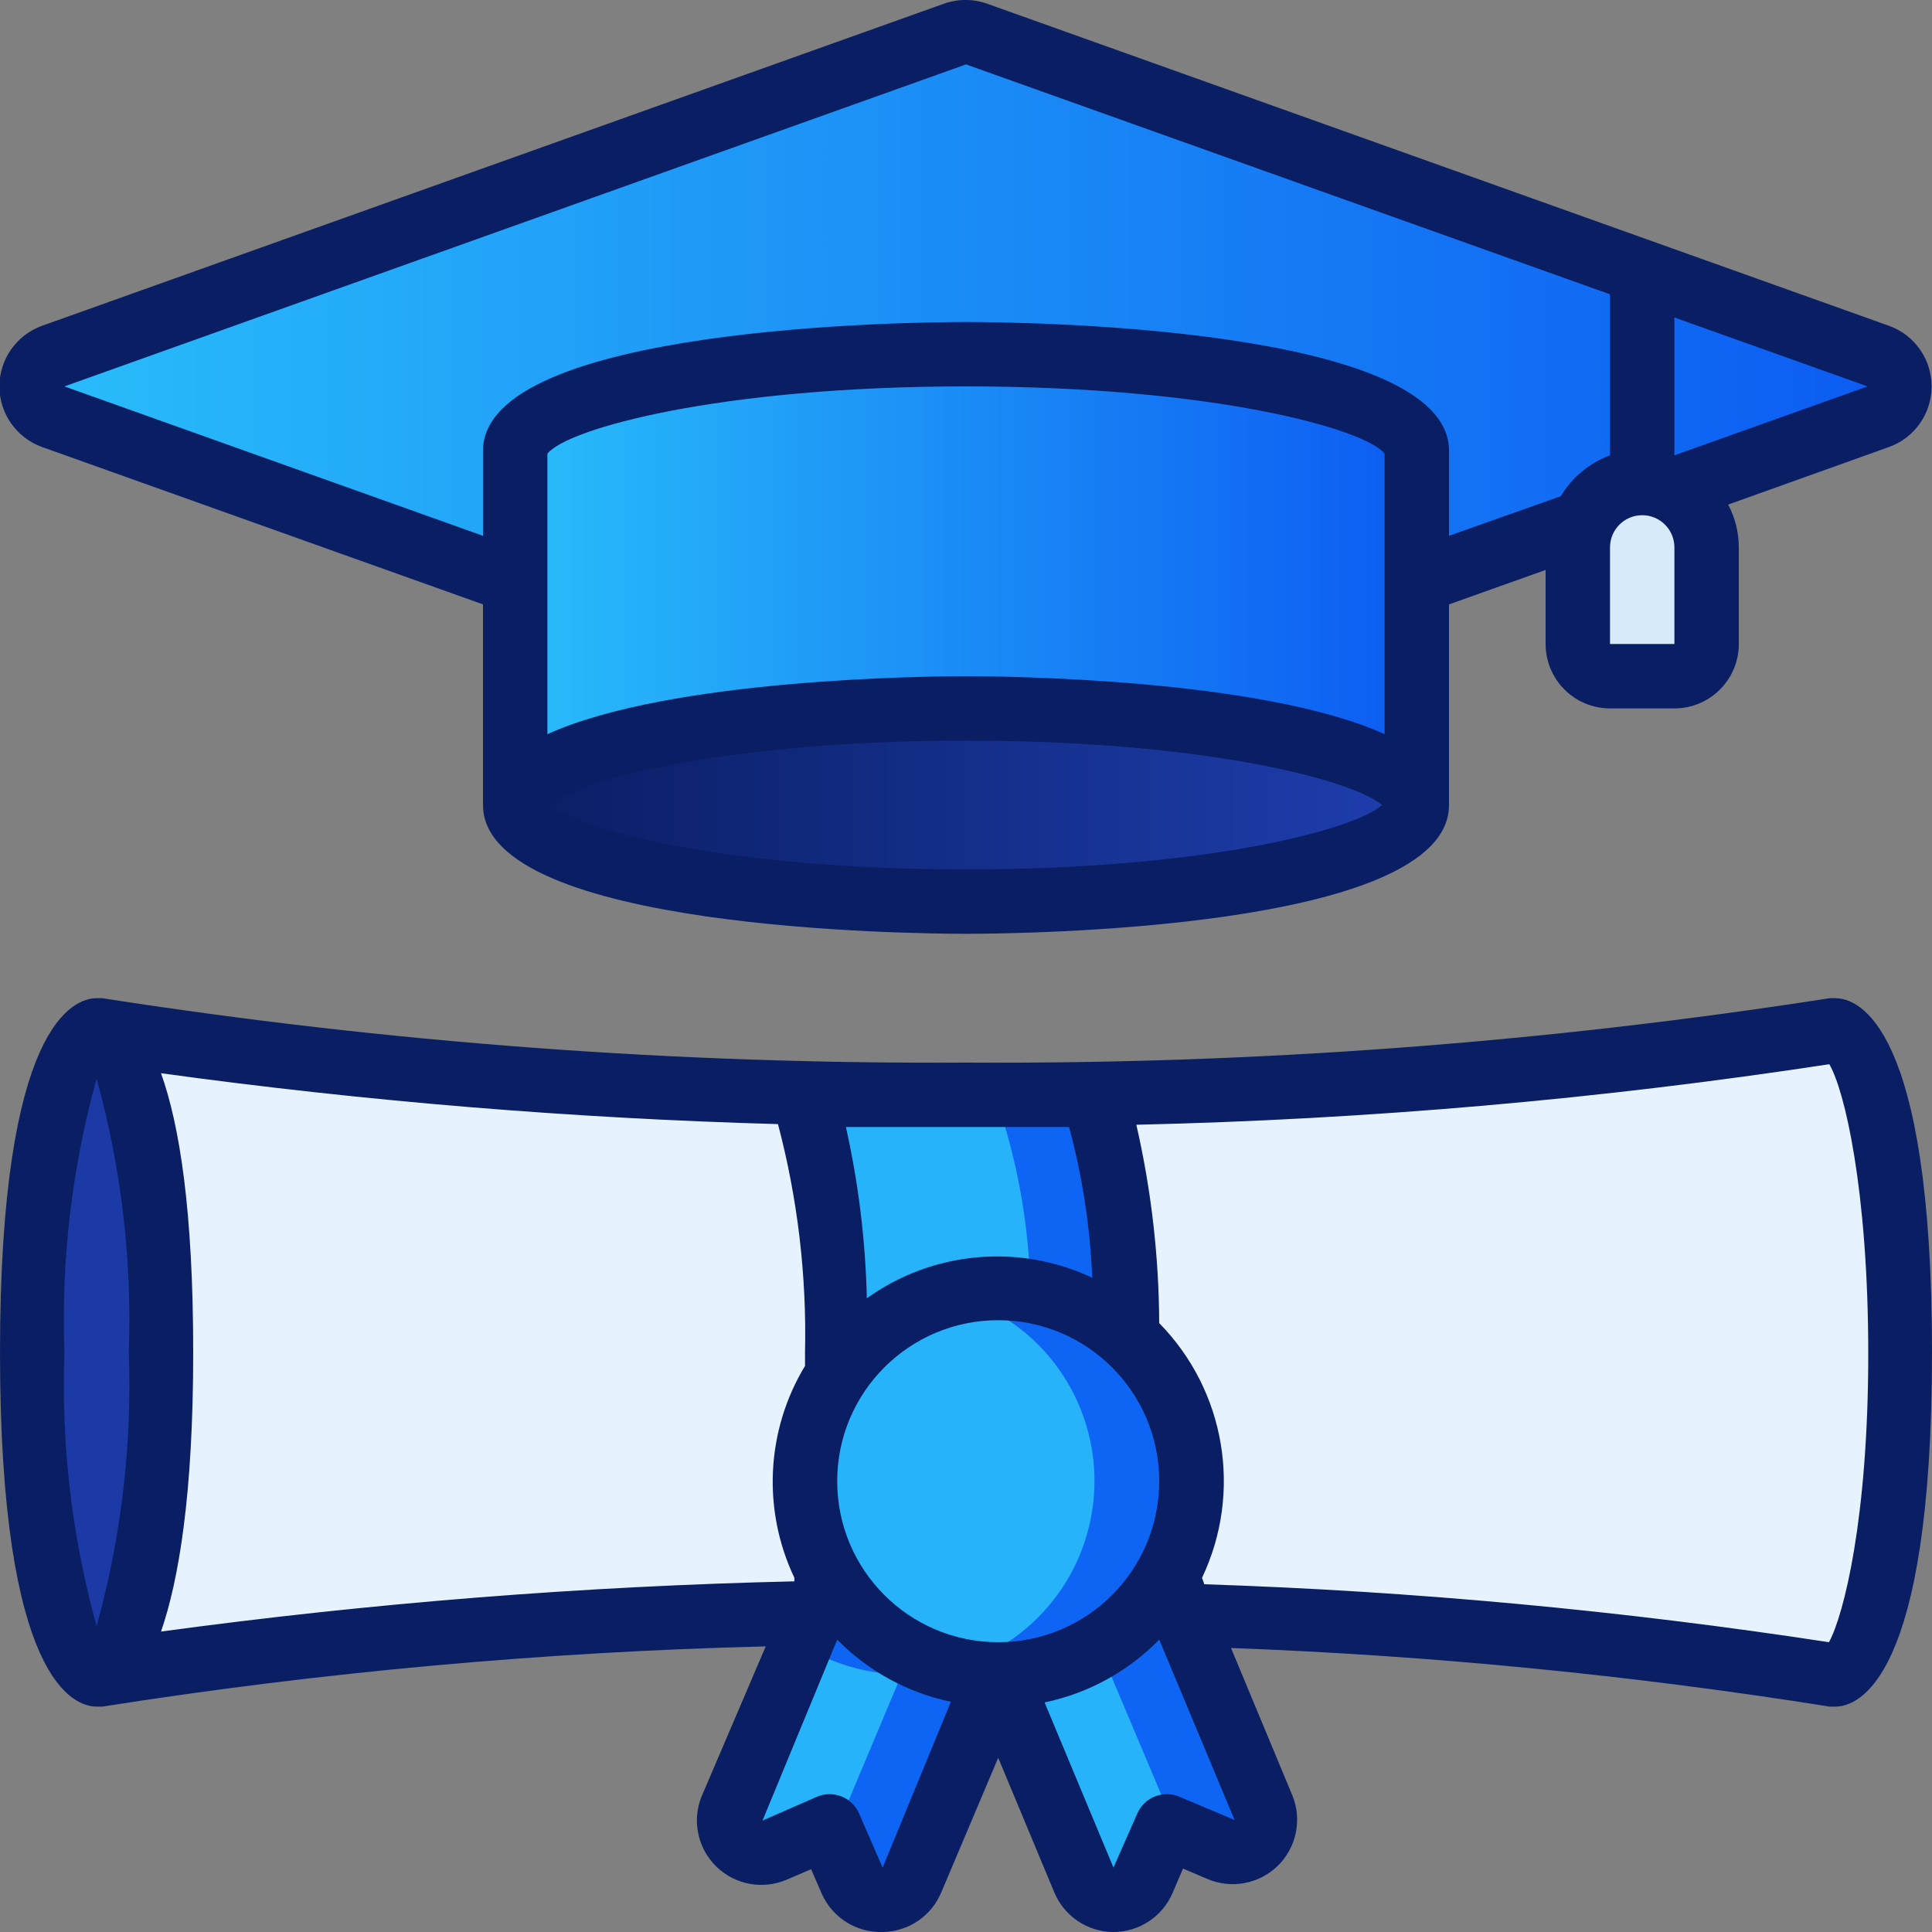 <?xml version="1.0" encoding="UTF-8"?> <svg xmlns="http://www.w3.org/2000/svg" width="512" height="512" viewBox="0 0 512 512" fill="none"><rect x="0" y="0" width="512" height="512" fill="#808080" stroke="none"/><g clip-path="url(#clip0_480_377)"><path fill-rule="evenodd" clip-rule="evenodd" d="M443.138 129.963L497.752 110.422C501.154 109.271 503.471 106.112 503.548 102.52C503.624 98.929 501.443 95.674 498.093 94.379L259.16 9.046C257.227 8.363 255.119 8.363 253.186 9.046L14.253 94.379C10.878 95.604 8.631 98.811 8.631 102.401C8.631 105.991 10.878 109.197 14.253 110.422L110.936 144.966V145.068L136.536 154.198V119.468C136.536 112.967 147.83 107.044 166.427 102.519C188.32 97.21 220.34 93.868 256.002 93.868C321.965 93.868 375.469 105.302 375.469 119.467V154.113L419.501 138.411C422.172 132.105 428.354 128.006 435.202 128.001C437.97 127.981 440.699 128.656 443.138 129.963Z" fill="url(#paint0_linear_480_377)"></path><path d="M42.669 358.401C42.669 403.457 35.671 440.406 26.797 443.734H25.602C16.215 443.734 8.535 405.505 8.535 358.401C8.535 311.297 16.215 273.067 25.602 273.067H26.626C35.586 276.225 42.669 313.174 42.669 358.401Z" fill="#9C5126"></path><path d="M42.669 358.401C42.669 403.457 35.671 440.406 26.797 443.734H25.602C16.215 443.734 8.535 405.505 8.535 358.401C8.535 311.297 16.215 273.067 25.602 273.067H26.626C35.586 276.225 42.669 313.174 42.669 358.401Z" fill="#1B3AA5"></path><path fill-rule="evenodd" clip-rule="evenodd" d="M486.402 273.067C486.402 273.067 486.402 273.067 486.402 273.067C421.163 283.497 355.257 289.201 289.196 290.134C296.075 310.837 299.28 332.583 298.668 354.39C316.559 370.4 320.923 396.691 309.164 417.622L313.346 427.691C371.321 429.223 429.132 434.582 486.402 443.734C486.402 443.734 486.402 443.734 486.402 443.734C486.42 443.734 486.438 443.734 486.457 443.734C486.689 443.73 486.92 443.703 487.15 443.653C496.194 441.686 503.469 404.247 503.469 358.401C503.469 311.297 495.789 273.067 486.402 273.067Z" fill="#E6F3FF"></path><path fill-rule="evenodd" clip-rule="evenodd" d="M219.991 417.622C210.605 400.92 211.329 380.374 221.868 364.374V358.401C222.826 335.003 219.59 311.623 212.311 289.366C150.144 288.192 88.131 282.747 26.711 273.067C27.596 273.506 28.398 274.079 29.092 274.761C29.691 275.404 30.278 276.204 30.852 277.15C30.926 277.295 30.996 277.441 31.063 277.59C31.08 277.592 31.098 277.594 31.115 277.597C37.818 289.262 42.668 321.114 42.668 358.401C42.668 395.563 37.908 427.211 31.26 439.026C31.223 439.031 31.186 439.036 31.148 439.041C30.267 440.987 28.726 442.559 26.796 443.478C27.053 443.438 27.31 443.398 27.567 443.358C27.312 443.512 27.055 443.637 26.796 443.734C89.405 433.899 152.615 428.367 215.98 427.179L219.991 417.622Z" fill="#E6F3FF"></path><path d="M298.668 354.39C289.336 345.902 277.15 341.24 264.535 341.334C247.347 341.365 231.322 350.019 221.868 364.374C221.868 362.411 221.868 360.449 221.868 358.401C222.806 335.06 219.569 311.74 212.311 289.537C226.306 289.537 240.898 290.134 256.002 290.134H289.196C296.075 310.837 299.281 332.583 298.668 354.39Z" fill="#26B3F9"></path><path d="M273.069 342.102C282.621 343.605 291.522 347.877 298.669 354.39C299.281 332.583 296.075 310.837 289.197 290.134H263.597C269.524 306.836 272.722 324.383 273.069 342.102Z" fill="#0F65F3"></path><path d="M230.402 290.134H245.335C233.986 290.134 222.978 290.134 212.311 289.622V290.134H230.402Z" fill="#0F65F3"></path><path d="M315.735 392.534C315.735 420.811 292.812 443.734 264.535 443.734C236.258 443.734 213.335 420.811 213.335 392.534C213.335 364.257 236.258 341.334 264.535 341.334C277.149 341.241 289.336 345.902 298.668 354.39C309.523 364.099 315.73 377.971 315.735 392.534Z" fill="#26B3F9"></path><path d="M298.669 354.39C289.337 345.902 277.15 341.241 264.535 341.334C260.1 341.339 255.684 341.913 251.394 343.041C259.452 344.958 266.903 348.859 273.069 354.39C287.09 366.988 293.055 386.271 288.597 404.586C284.139 422.9 269.978 437.284 251.735 442.028C255.907 443.162 260.212 443.736 264.535 443.734C285.755 443.726 304.77 430.629 312.343 410.807C319.916 390.985 314.477 368.545 298.669 354.39Z" fill="#0F65F3"></path><path d="M264.535 443.734L241.837 498.092C240.522 501.293 237.404 503.382 233.943 503.382C230.483 503.382 227.365 501.293 226.05 498.092L219.821 483.756L205.485 489.9C202.334 491.218 198.701 490.531 196.249 488.154C193.798 485.777 193 482.166 194.221 478.977L215.895 426.924L219.906 417.366C228.905 433.593 245.98 443.681 264.535 443.734Z" fill="#26B3F9"></path><path d="M194.221 484.012H193.794C194.159 485.617 194.956 487.092 196.098 488.278L194.221 484.012Z" fill="#0F65F3"></path><path d="M219.906 417.622L215.895 427.179L212.141 435.713C220.155 440.822 229.432 443.599 238.935 443.734L221.015 486.401L226.05 498.006C227.365 501.207 230.483 503.297 233.943 503.297C237.404 503.297 240.522 501.207 241.837 498.006L264.535 443.734C246.034 443.733 228.972 433.75 219.906 417.622Z" fill="#0F65F3"></path><path d="M323.586 490.155L309.25 484.011L303.02 498.347C301.706 501.548 298.588 503.638 295.127 503.638C291.667 503.638 288.549 501.548 287.234 498.347L264.535 443.734C283.037 443.733 300.099 433.75 309.164 417.622L313.346 427.691L334.85 478.891C336.284 482.118 335.583 485.895 333.086 488.392C330.589 490.889 326.812 491.59 323.586 490.155Z" fill="#26B3F9"></path><path d="M334.85 479.233L313.346 428.033L309.165 417.963C304.868 425.563 298.699 431.937 291.245 436.481L309.25 479.147C309.739 480.761 309.739 482.483 309.25 484.097L323.159 490.07C326.332 491.634 330.14 491.079 332.734 488.674C335.328 486.27 336.17 482.514 334.85 479.233Z" fill="#0F65F3"></path><path fill-rule="evenodd" clip-rule="evenodd" d="M260.62 238.916C259.088 238.928 257.548 238.934 256.002 238.934C256.002 238.934 256.002 238.934 256.002 238.934H243.202C244.206 238.909 245.206 238.88 246.203 238.849C184.807 237.781 136.535 226.766 136.535 213.334C136.535 199.89 184.899 188.866 246.379 187.816C245.324 187.786 244.265 187.759 243.202 187.734H256.002H256.002C321.965 187.734 375.469 199.169 375.469 213.334C375.469 227.168 324.444 238.397 260.62 238.916Z" fill="url(#paint1_linear_480_377)"></path><path fill-rule="evenodd" clip-rule="evenodd" d="M355.061 105.143C367.945 109.228 375.469 114.156 375.469 119.468V213.334C375.469 213.314 375.469 213.295 375.469 213.275V213.334C375.469 213.162 375.461 212.99 375.445 212.819C374.908 207.047 365.366 201.774 349.869 197.548V197.487C327.989 191.543 294.07 187.734 256.002 187.734C190.039 187.734 136.535 199.169 136.535 213.334V119.468C136.535 105.998 184.911 94.998 246.375 93.949C245.322 93.919 244.264 93.892 243.202 93.868H256.002H256.002C264.093 93.868 271.996 94.04 279.636 94.368C310.926 95.711 337.802 99.671 355.061 105.143Z" fill="url(#paint2_linear_480_377)"></path><path d="M452.268 145.068V170.668C452.268 175.38 448.448 179.201 443.735 179.201H426.668C421.955 179.201 418.135 175.38 418.135 170.668V145.068C418.135 135.642 425.776 128.001 435.201 128.001C437.969 127.981 440.698 128.656 443.137 129.964C448.75 132.912 452.266 138.728 452.268 145.068Z" fill="#D7EAF9"></path><path d="M500.652 86.358L261.719 1.025C257.944 -0.351 253.804 -0.351 250.028 1.025L11.095 86.358C4.345 88.808 -0.149 95.221 -0.149 102.401C-0.149 109.581 4.345 115.994 11.095 118.444L128.002 160.172V213.334C128.002 246.529 242.86 247.468 256.002 247.468C269.143 247.468 384.002 246.529 384.002 213.334V160.172L409.602 151.041V170.668C409.602 180.093 417.243 187.734 426.668 187.734H443.735C453.161 187.734 460.802 180.093 460.802 170.668V145.068C460.8 141.112 459.833 137.216 457.986 133.718L500.652 118.444C507.402 115.994 511.896 109.581 511.896 102.401C511.896 95.221 507.402 88.808 500.652 86.358ZM366.935 194.561C334.423 179.798 265.9 179.201 256.002 179.201C246.103 179.201 177.58 179.798 145.068 194.561V120.236C150.188 113.665 190.466 102.401 256.002 102.401C321.538 102.401 361.815 113.665 366.935 120.236V194.561ZM256.002 230.401C192.855 230.401 153.602 219.99 145.751 213.334C153.602 206.678 192.855 196.268 256.002 196.268C319.148 196.268 358.402 206.678 366.252 213.334C358.828 219.99 319.148 230.401 256.002 230.401ZM413.612 131.5L384.002 141.996V119.468C384.002 86.273 269.143 85.334 256.002 85.334C242.86 85.334 128.002 86.273 128.002 119.468V141.996L17.068 102.401L256.002 17.068L426.668 77.996V120.662C421.211 122.685 416.606 126.508 413.612 131.5ZM443.735 170.668H426.668V145.068C426.668 140.355 430.489 136.534 435.202 136.534C439.915 136.534 443.735 140.355 443.735 145.068V170.668ZM443.735 120.662V84.14L494.935 102.401L443.735 120.662Z" fill="#0A1E64"></path><path d="M486.401 264.534H484.865C409.157 276.337 332.623 282.045 256.001 281.601C179.38 282.045 102.846 276.337 27.137 264.534H25.602C19.628 264.534 0.001 271.276 0.001 358.401C0.001 445.526 19.628 452.268 25.602 452.268H27.137C85.32 443.105 144.042 437.774 202.924 436.31L185.857 476.246C183.365 482.635 184.938 489.895 189.852 494.679C194.766 499.463 202.066 500.841 208.385 498.177L214.956 495.361L217.772 501.846C220.581 508.197 226.959 512.213 233.9 512.001C240.78 511.918 246.937 507.712 249.516 501.334L264.535 465.836L279.297 501.249C281.862 507.689 288.067 511.938 294.999 512.001C301.806 512.025 307.977 508 310.7 501.761L313.516 495.19L319.916 497.921C326.263 500.665 333.639 499.307 338.594 494.484C343.548 489.66 345.103 482.323 342.529 475.905L326.231 436.737C379.373 438.719 432.348 443.905 484.865 452.268H486.401C492.375 452.268 512.001 445.526 512.001 358.401C512.001 271.276 492.375 264.534 486.401 264.534ZM283.308 298.668C286.828 311.711 288.889 325.105 289.452 338.604C270.023 329.46 247.167 331.55 229.719 344.065C229.37 328.787 227.512 313.58 224.172 298.668H256.001H283.308ZM264.535 435.201C240.971 435.201 221.868 416.098 221.868 392.534C221.868 368.97 240.971 349.868 264.535 349.868C288.099 349.868 307.201 368.97 307.201 392.534C307.201 416.098 288.099 435.201 264.535 435.201ZM25.602 285.868C32.146 309.465 35.024 333.929 34.135 358.401C35.024 382.873 32.146 407.337 25.602 430.934C19.057 407.337 16.179 382.873 17.068 358.401C16.179 333.929 19.057 309.465 25.602 285.868ZM42.668 432.385C47.361 418.817 51.202 396.204 51.202 358.401C51.202 320.598 47.532 297.985 42.668 284.417C96.883 291.872 151.463 296.373 206.167 297.9C211.384 317.63 213.797 337.997 213.335 358.401V361.985C203.021 379.039 201.963 400.134 210.519 418.134V419.073C154.363 420.361 98.325 424.805 42.668 432.385ZM233.9 494.934L227.671 480.598C225.797 476.298 220.805 474.316 216.492 476.161L202.071 482.476L221.868 434.518C230.063 442.862 240.544 448.592 251.991 450.988L233.9 494.934ZM312.577 476.161C308.265 474.316 303.272 476.298 301.399 480.598L295.084 494.934L276.823 451.158C288.381 448.763 298.96 442.968 307.201 434.518L327.169 482.305L312.577 476.161ZM484.695 435.201C429.867 426.798 374.586 421.669 319.148 419.841L318.551 418.134C329.311 395.483 324.778 368.522 307.201 350.636C307.124 332.944 305.092 315.315 301.143 298.07C362.636 296.676 423.976 291.317 484.78 282.028C488.791 288.769 495.105 315.308 495.105 358.828C495.105 402.348 488.62 428.033 484.695 435.201Z" fill="#0A1E64"></path></g><defs><linearGradient id="paint0_linear_480_377" x1="503.55" y1="81.366" x2="8.631" y2="81.366" gradientUnits="userSpaceOnUse"><stop stop-color="#0C5BF2"></stop><stop offset="1" stop-color="#29BDFA"></stop></linearGradient><linearGradient id="paint1_linear_480_377" x1="136.535" y1="213.334" x2="375.469" y2="213.334" gradientUnits="userSpaceOnUse"><stop stop-color="#0A1E64"></stop><stop offset="1" stop-color="#1E3EAE"></stop></linearGradient><linearGradient id="paint2_linear_480_377" x1="375.469" y1="153.601" x2="136.535" y2="153.601" gradientUnits="userSpaceOnUse"><stop stop-color="#0C5BF2"></stop><stop offset="1" stop-color="#29BDFA"></stop></linearGradient><clipPath id="clip0_480_377"><rect width="512" height="512" fill="white" transform="translate(0.002 0.001)"></rect></clipPath></defs></svg> 
